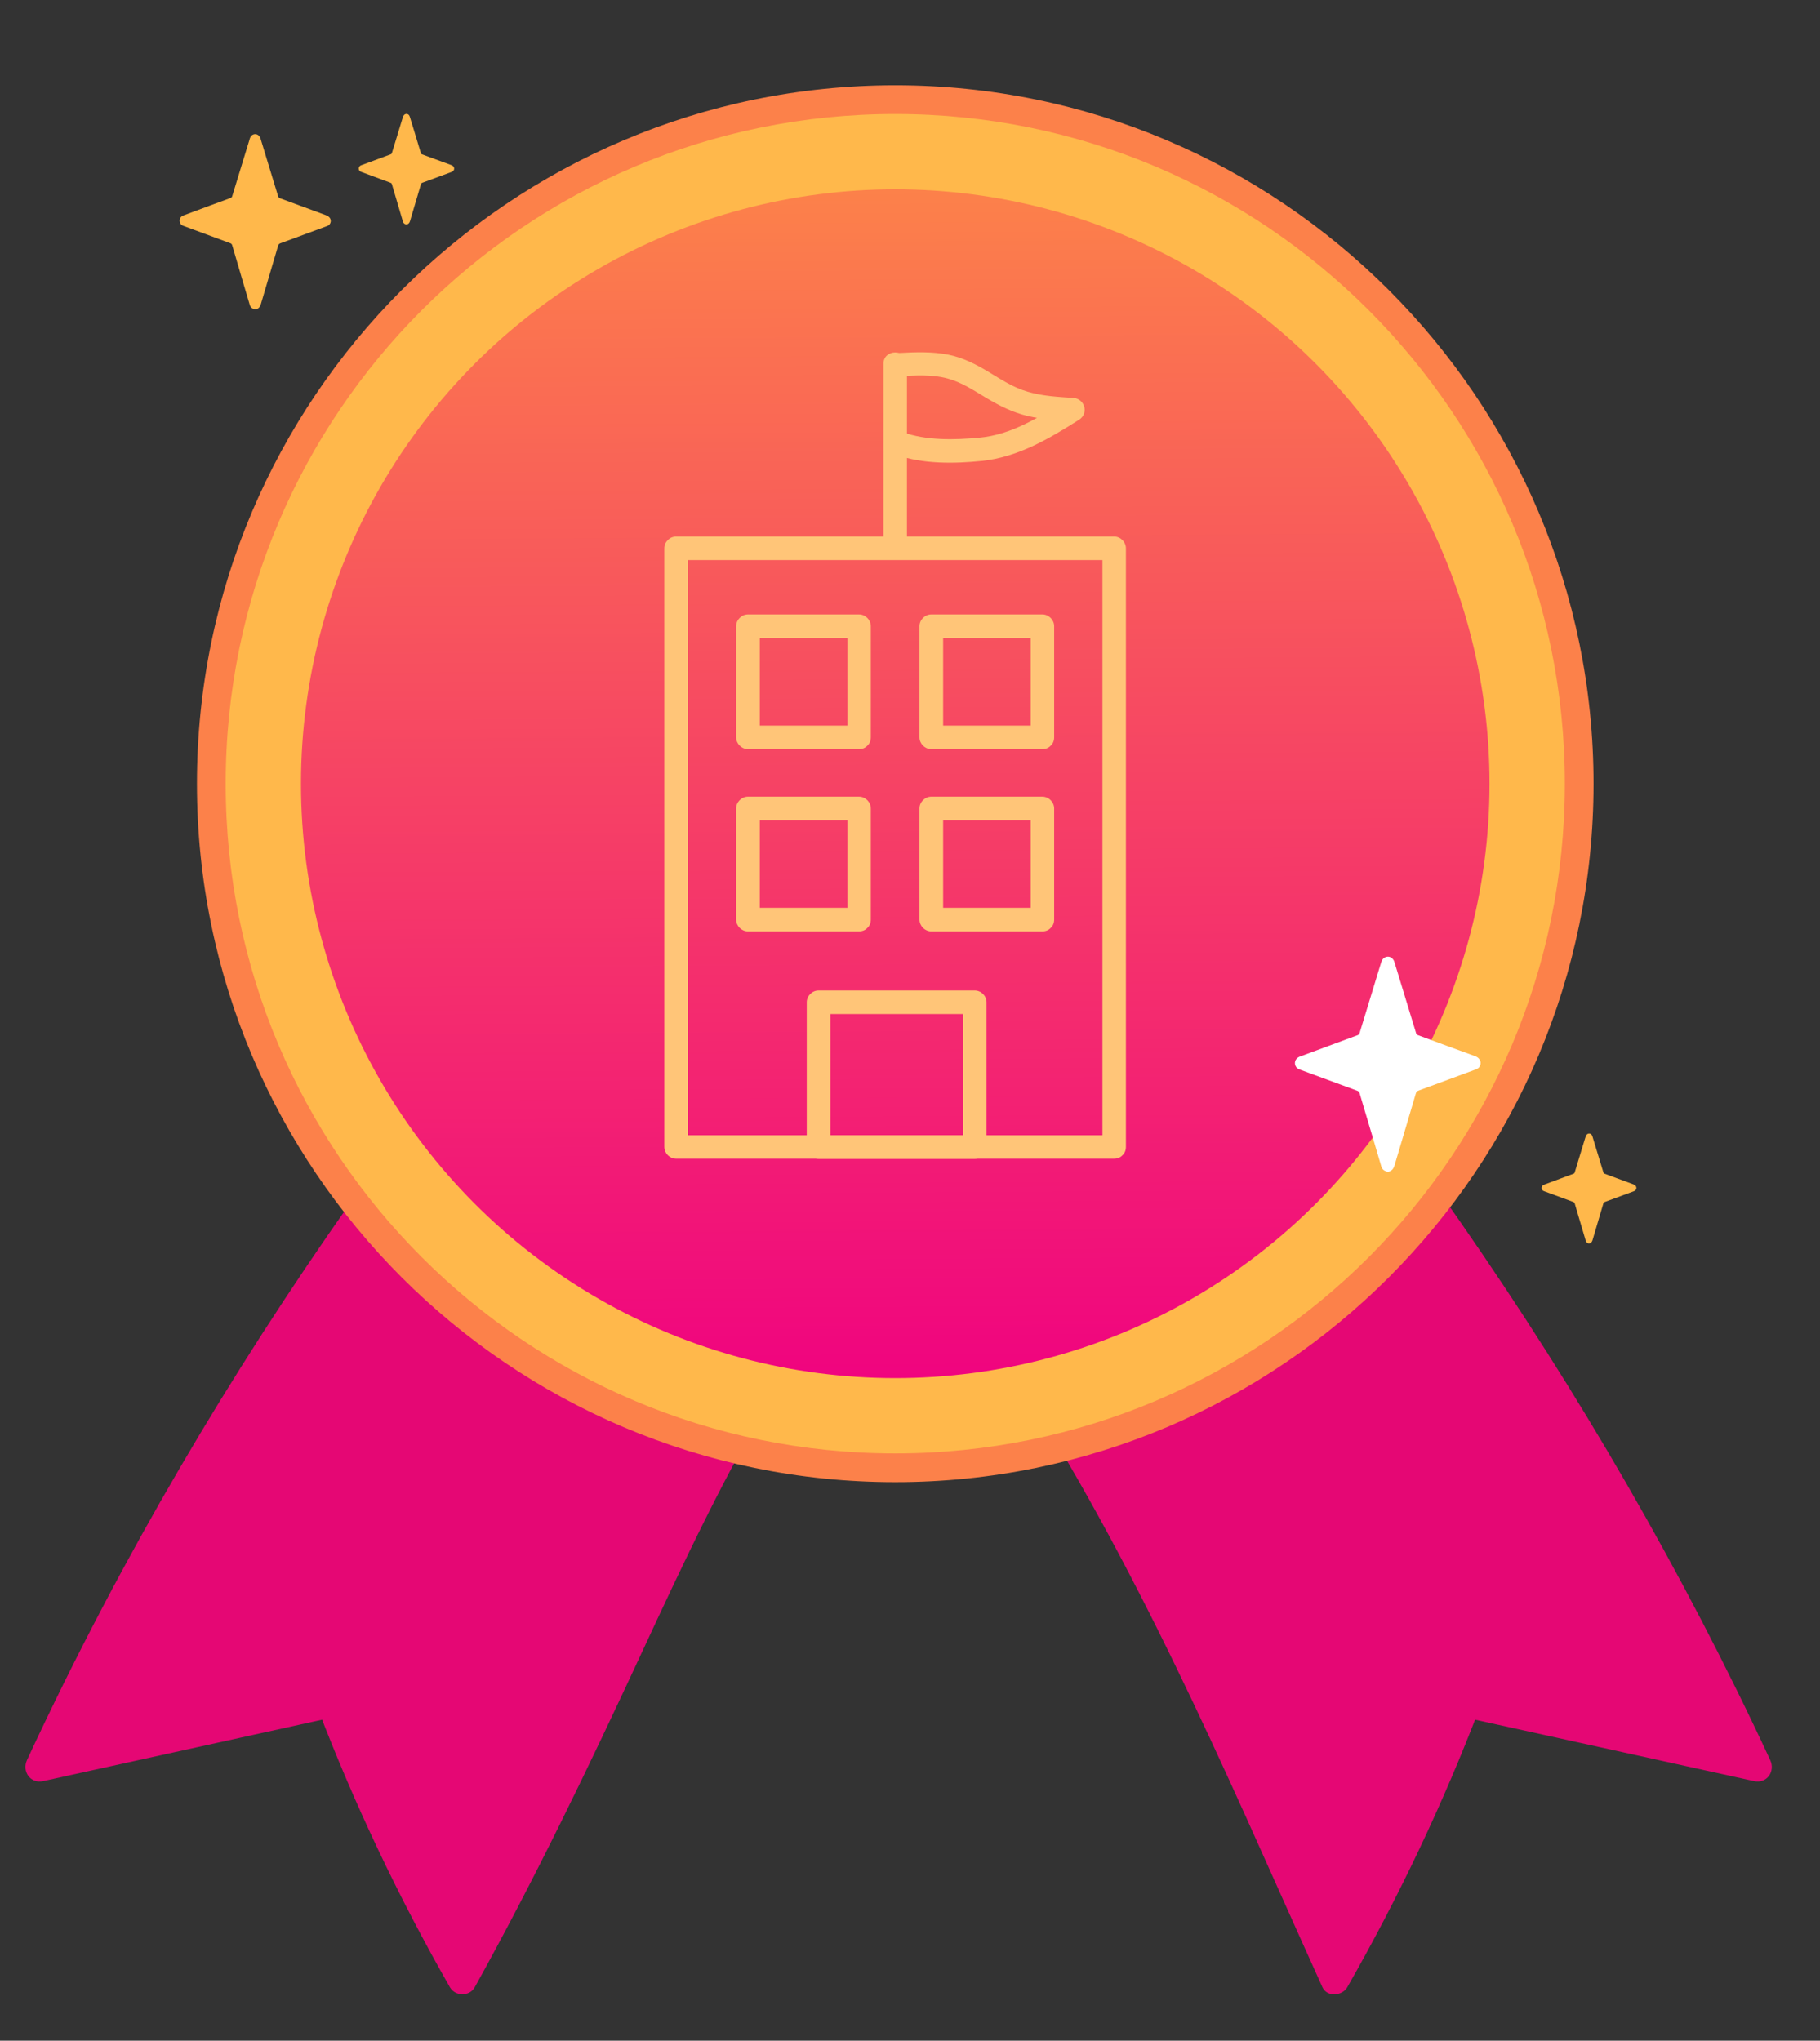 <?xml version="1.0" encoding="UTF-8"?>
<svg id="Layer_1" data-name="Layer 1" xmlns="http://www.w3.org/2000/svg" width="190" height="213" xmlns:xlink="http://www.w3.org/1999/xlink" viewBox="0 0 190 213">
  <rect x="0" y="0" width="190" height="213" fill="#333333" stroke="none"/>
  <defs>
    <style>
      .cls-1 {
        fill: url(#linear-gradient);
      }

      .cls-2 {
        fill: #fc814a;
      }

      .cls-3 {
        fill: #fff;
      }

      .cls-4 {
        fill: #ffc578;
      }

      .cls-5 {
        fill: #ffb84b;
      }

      .cls-6 {
        fill: #e50774;
      }
    </style>
    <linearGradient id="linear-gradient" x1="93.07" y1="19.76" x2="93.85" y2="143.83" gradientUnits="userSpaceOnUse">
      <stop offset="0" stop-color="#fc814a"/>
      <stop offset="1" stop-color="#f0047f"/>
    </linearGradient>
  </defs>
  <g>
    <path class="cls-6" d="M47.54,113.13c-17.41,22.73-31.97,46.64-43.43,71.33,10.15-2.23,20.3-4.47,30.45-6.7,3.73,9.84,8.32,19.5,13.71,28.91,19.19-34.48,23.27-54.3,42.82-78.69"/>
    <path class="cls-6" d="M46.25,112.37c-13.3,17.38-25.23,35.8-35.43,55.17-2.8,5.32-5.47,10.71-8,16.16-.55,1.19,.35,2.5,1.69,2.2,10.15-2.23,20.3-4.47,30.45-6.7l-1.85-1.05c3.85,10.1,8.5,19.88,13.86,29.27,.55,.96,2.04,.98,2.59,0,6.31-11.36,11.93-23.07,17.4-34.85,4.42-9.52,8.87-19.04,14.32-28.01,3.28-5.4,6.91-10.59,10.86-15.52,1.19-1.49-.92-3.63-2.12-2.12-6.87,8.6-12.72,17.86-17.73,27.65-5.1,9.95-9.54,20.22-14.41,30.28-3.44,7.12-7.07,14.15-10.91,21.07h2.59c-5.24-9.16-9.8-18.69-13.56-28.55-.3-.79-.99-1.24-1.85-1.05-10.15,2.23-20.3,4.47-30.45,6.7l1.69,2.2c9.12-19.63,20.01-38.41,32.36-56.18,3.57-5.14,7.26-10.19,11.06-15.15,1.17-1.53-1.43-3.03-2.59-1.51h0Z"/>
  </g>
  <g>
    <path class="cls-6" d="M140.1,113.13c17.41,22.73,31.97,46.64,43.43,71.33-10.15-2.23-20.3-4.47-30.45-6.7-3.73,9.84-8.32,19.5-13.71,28.91-12.18-26.84-23.27-54.3-42.82-78.69"/>
    <path class="cls-6" d="M138.8,113.88c13.3,17.38,25.23,35.8,35.43,55.17,2.8,5.32,5.47,10.71,8,16.16l1.69-2.2c-10.15-2.23-20.3-4.47-30.45-6.7-.85-.19-1.54,.26-1.85,1.05-3.76,9.86-8.32,19.39-13.56,28.55h2.59c-9.61-21.19-18.64-42.77-31.2-62.44-3.66-5.72-7.61-11.25-11.85-16.56-1.2-1.51-3.32,.63-2.12,2.12,14.64,18.32,25.02,39.42,34.63,60.69,2.66,5.9,5.28,11.81,7.95,17.7,.48,1.05,2.07,.91,2.59,0,5.36-9.39,10.01-19.17,13.86-29.27l-1.85,1.05c10.15,2.23,20.3,4.47,30.45,6.7,1.35,.3,2.25-1.02,1.69-2.2-9.12-19.63-20.01-38.41-32.36-56.18-3.57-5.14-7.26-10.19-11.06-15.15-1.16-1.51-3.76-.02-2.59,1.51h0Z"/>
  </g>
  <g>
    <circle class="cls-5" cx="93.46" cy="81.8" r="71.4"/>
    <path class="cls-2" d="M93.46,11.9c38.6,0,69.9,31.3,69.9,69.9s-31.3,69.9-69.9,69.9S23.56,120.4,23.56,81.8,54.85,11.9,93.46,11.9m0-3C53.26,8.9,20.56,41.6,20.56,81.8s32.7,72.9,72.9,72.9,72.9-32.7,72.9-72.9S133.66,8.9,93.46,8.9h0Z"/>
  </g>
  <circle class="cls-1" cx="93.46" cy="81.8" r="62.04"/>
  <path class="cls-3" d="M144.91,122.29c-.31,0-.61-.21-.7-.52-.61-2.07-1.22-4.14-1.84-6.2-.14-.49-.29-.97-.43-1.46-.04-.15-.13-.22-.26-.27-1.96-.72-3.92-1.45-5.89-2.17-.18-.07-.36-.13-.47-.29-.28-.4-.12-.91,.35-1.09,1.12-.42,2.25-.83,3.37-1.25,.89-.33,1.78-.66,2.68-.99,.12-.04,.18-.11,.22-.24,.68-2.25,1.37-4.5,2.06-6.75,.06-.2,.13-.41,.19-.61,.11-.38,.37-.6,.71-.6,.29,0,.57,.22,.67,.56,.27,.86,.53,1.73,.79,2.59,.49,1.61,.98,3.21,1.47,4.82,.04,.13,.11,.19,.22,.23,1.98,.73,3.95,1.47,5.93,2.18,.62,.22,.72,.78,.45,1.14-.09,.12-.21,.2-.36,.25-1.99,.73-3.97,1.47-5.96,2.2-.17,.06-.26,.15-.31,.33-.73,2.5-1.48,5-2.22,7.5-.12,.4-.37,.63-.69,.64Z"/>
  <path class="cls-5" d="M165.91,129.79c-.16,0-.31-.11-.36-.27-.31-1.06-.63-2.11-.94-3.17-.07-.25-.15-.5-.22-.75-.02-.07-.06-.11-.13-.14-1-.37-2.01-.74-3.01-1.11-.09-.03-.18-.06-.24-.15-.14-.21-.06-.46,.18-.55,.57-.21,1.15-.43,1.72-.64,.46-.17,.91-.34,1.37-.51,.06-.02,.09-.06,.11-.12,.35-1.15,.7-2.3,1.05-3.45,.03-.1,.07-.21,.1-.31,.06-.19,.19-.31,.36-.31,.15,0,.29,.11,.34,.29,.14,.44,.27,.88,.4,1.32,.25,.82,.5,1.64,.75,2.46,.02,.06,.05,.1,.11,.12,1.01,.37,2.02,.75,3.03,1.12,.31,.11,.37,.4,.23,.58-.05,.06-.11,.1-.18,.13-1.01,.37-2.03,.75-3.04,1.12-.09,.03-.13,.08-.16,.17-.37,1.28-.75,2.56-1.13,3.83-.06,.2-.19,.32-.35,.33Z"/>
  <path class="cls-5" d="M42.43,23.42c-.16,0-.31-.11-.36-.27-.31-1.06-.63-2.12-.94-3.18-.07-.25-.15-.5-.22-.75-.02-.08-.06-.11-.13-.14-1.01-.37-2.01-.74-3.02-1.12-.09-.03-.18-.07-.24-.15-.14-.21-.06-.47,.18-.56,.58-.22,1.15-.43,1.73-.64,.46-.17,.92-.34,1.37-.51,.06-.02,.09-.06,.11-.12,.35-1.16,.7-2.31,1.06-3.47,.03-.1,.07-.21,.1-.31,.06-.19,.19-.31,.37-.31,.15,0,.29,.11,.34,.29,.14,.44,.27,.89,.41,1.33,.25,.83,.5,1.65,.75,2.48,.02,.06,.05,.1,.12,.12,1.02,.37,2.03,.75,3.05,1.12,.32,.11,.37,.4,.23,.58-.05,.06-.11,.1-.18,.13-1.02,.38-2.04,.75-3.06,1.13-.09,.03-.13,.08-.16,.17-.38,1.28-.76,2.57-1.14,3.85-.06,.2-.19,.32-.35,.33Z"/>
  <path class="cls-5" d="M26.65,32.27c-.25,0-.5-.17-.57-.43-.5-1.68-1-3.36-1.49-5.05-.12-.4-.24-.79-.35-1.19-.03-.12-.1-.18-.21-.22-1.6-.59-3.19-1.18-4.79-1.77-.14-.05-.29-.1-.38-.24-.23-.33-.1-.74,.28-.88,.91-.34,1.83-.68,2.74-1.02,.73-.27,1.45-.54,2.18-.8,.1-.04,.15-.09,.18-.19,.56-1.83,1.12-3.66,1.68-5.49,.05-.17,.11-.33,.15-.5,.09-.31,.3-.49,.58-.49,.24,0,.46,.18,.55,.46,.22,.7,.43,1.4,.64,2.11,.4,1.31,.8,2.62,1.2,3.93,.03,.1,.09,.15,.18,.19,1.61,.59,3.22,1.19,4.83,1.78,.5,.18,.59,.63,.37,.93-.07,.1-.17,.16-.29,.2-1.62,.6-3.23,1.2-4.85,1.79-.14,.05-.21,.12-.25,.27-.6,2.04-1.2,4.07-1.8,6.1-.1,.32-.3,.51-.56,.52Z"/>
  <g>
    <path class="cls-4" d="M116.32,118.49h-45.73l1.23,1.23V57.23l-1.23,1.23h15.38c8.23,0,16.45,0,24.68,0h5.67l-1.23-1.23v62.48c0,1.58,2.45,1.58,2.45,0V57.23c0-.66-.56-1.23-1.23-1.23h-45.73c-.66,0-1.23,.56-1.23,1.23v21.16c0,11.19,0,22.39,0,33.58v7.74c0,.66,.56,1.23,1.23,1.23h45.73c1.58,0,1.58-2.45,0-2.45Z"/>
    <path class="cls-4" d="M94.68,56.59c0-5.44,0-10.87,0-16.31v-2.31c0-1.58-2.45-1.58-2.45,0v18.62c0,1.58,2.45,1.58,2.45,0h0Z"/>
    <path class="cls-4" d="M93.89,39.27c1.68-.09,3.41-.21,5.05,.24,1.48,.4,2.76,1.27,4.07,2.05s2.72,1.49,4.24,1.85,3.18,.47,4.78,.57l-.62-2.28c-2.83,1.79-5.76,3.67-9.16,3.98-2.58,.24-5.55,.32-8.03-.58-1.48-.54-2.12,1.83-.65,2.36,2.72,.99,6.07,.94,8.91,.65,3.79-.39,7.01-2.3,10.17-4.3,1.05-.67,.59-2.21-.62-2.28-1.59-.1-3.2-.19-4.74-.64s-2.77-1.28-4.08-2.07-2.73-1.52-4.26-1.81c-1.67-.32-3.36-.26-5.05-.17-1.57,.08-1.58,2.53,0,2.45h0Z"/>
    <path class="cls-4" d="M101.77,118.49h-16.31l1.23,1.23v-15.11l-1.23,1.23c4.76,0,9.53,0,14.29,0h2.02l-1.23-1.23v15.11c0,1.58,2.45,1.58,2.45,0v-15.11c0-.66-.56-1.23-1.23-1.23h-16.31c-.66,0-1.23,.56-1.23,1.23v15.11c0,.66,.56,1.23,1.23,1.23h16.31c1.58,0,1.58-2.45,0-2.45Z"/>
    <path class="cls-4" d="M89.69,75.73h-11.6l1.23,1.23v-11.6l-1.23,1.23h11.6l-1.23-1.23v11.6c0,1.58,2.45,1.58,2.45,0v-11.6c0-.66-.56-1.23-1.23-1.23h-11.6c-.66,0-1.23,.56-1.23,1.23v11.6c0,.66,.56,1.23,1.23,1.23,3.39,0,6.77,0,10.16,0h1.44c1.58,0,1.58-2.45,0-2.45Z"/>
    <path class="cls-4" d="M108.83,75.73h-11.6l1.23,1.23c0-3.39,0-6.77,0-10.16v-1.44l-1.23,1.23h11.6l-1.23-1.23c0,3.39,0,6.77,0,10.16v1.44c0,1.58,2.45,1.58,2.45,0v-11.6c0-.66-.56-1.23-1.23-1.23h-11.6c-.66,0-1.23,.56-1.23,1.23v11.6c0,.66,.56,1.23,1.23,1.23,3.39,0,6.77,0,10.16,0h1.44c1.58,0,1.58-2.45,0-2.45Z"/>
    <path class="cls-4" d="M89.69,94.75c-3.39,0-6.77,0-10.16,0h-1.44l1.23,1.23v-11.6l-1.23,1.23h11.6l-1.23-1.23c0,3.39,0,6.77,0,10.16v1.44c0,1.58,2.45,1.58,2.45,0v-11.6c0-.66-.56-1.23-1.23-1.23h-11.6c-.66,0-1.23,.56-1.23,1.23,0,3.39,0,6.77,0,10.16v1.44c0,.66,.56,1.23,1.23,1.23h11.6c1.58,0,1.58-2.45,0-2.45Z"/>
    <path class="cls-4" d="M108.83,94.75c-3.39,0-6.77,0-10.16,0h-1.44l1.23,1.23v-11.6l-1.23,1.23h11.6l-1.23-1.23v11.6c0,1.58,2.45,1.58,2.45,0v-11.6c0-.66-.56-1.23-1.23-1.23h-11.6c-.66,0-1.23,.56-1.23,1.23v11.6c0,.66,.56,1.23,1.23,1.23h11.6c1.58,0,1.58-2.45,0-2.45Z"/>
  </g>
</svg>